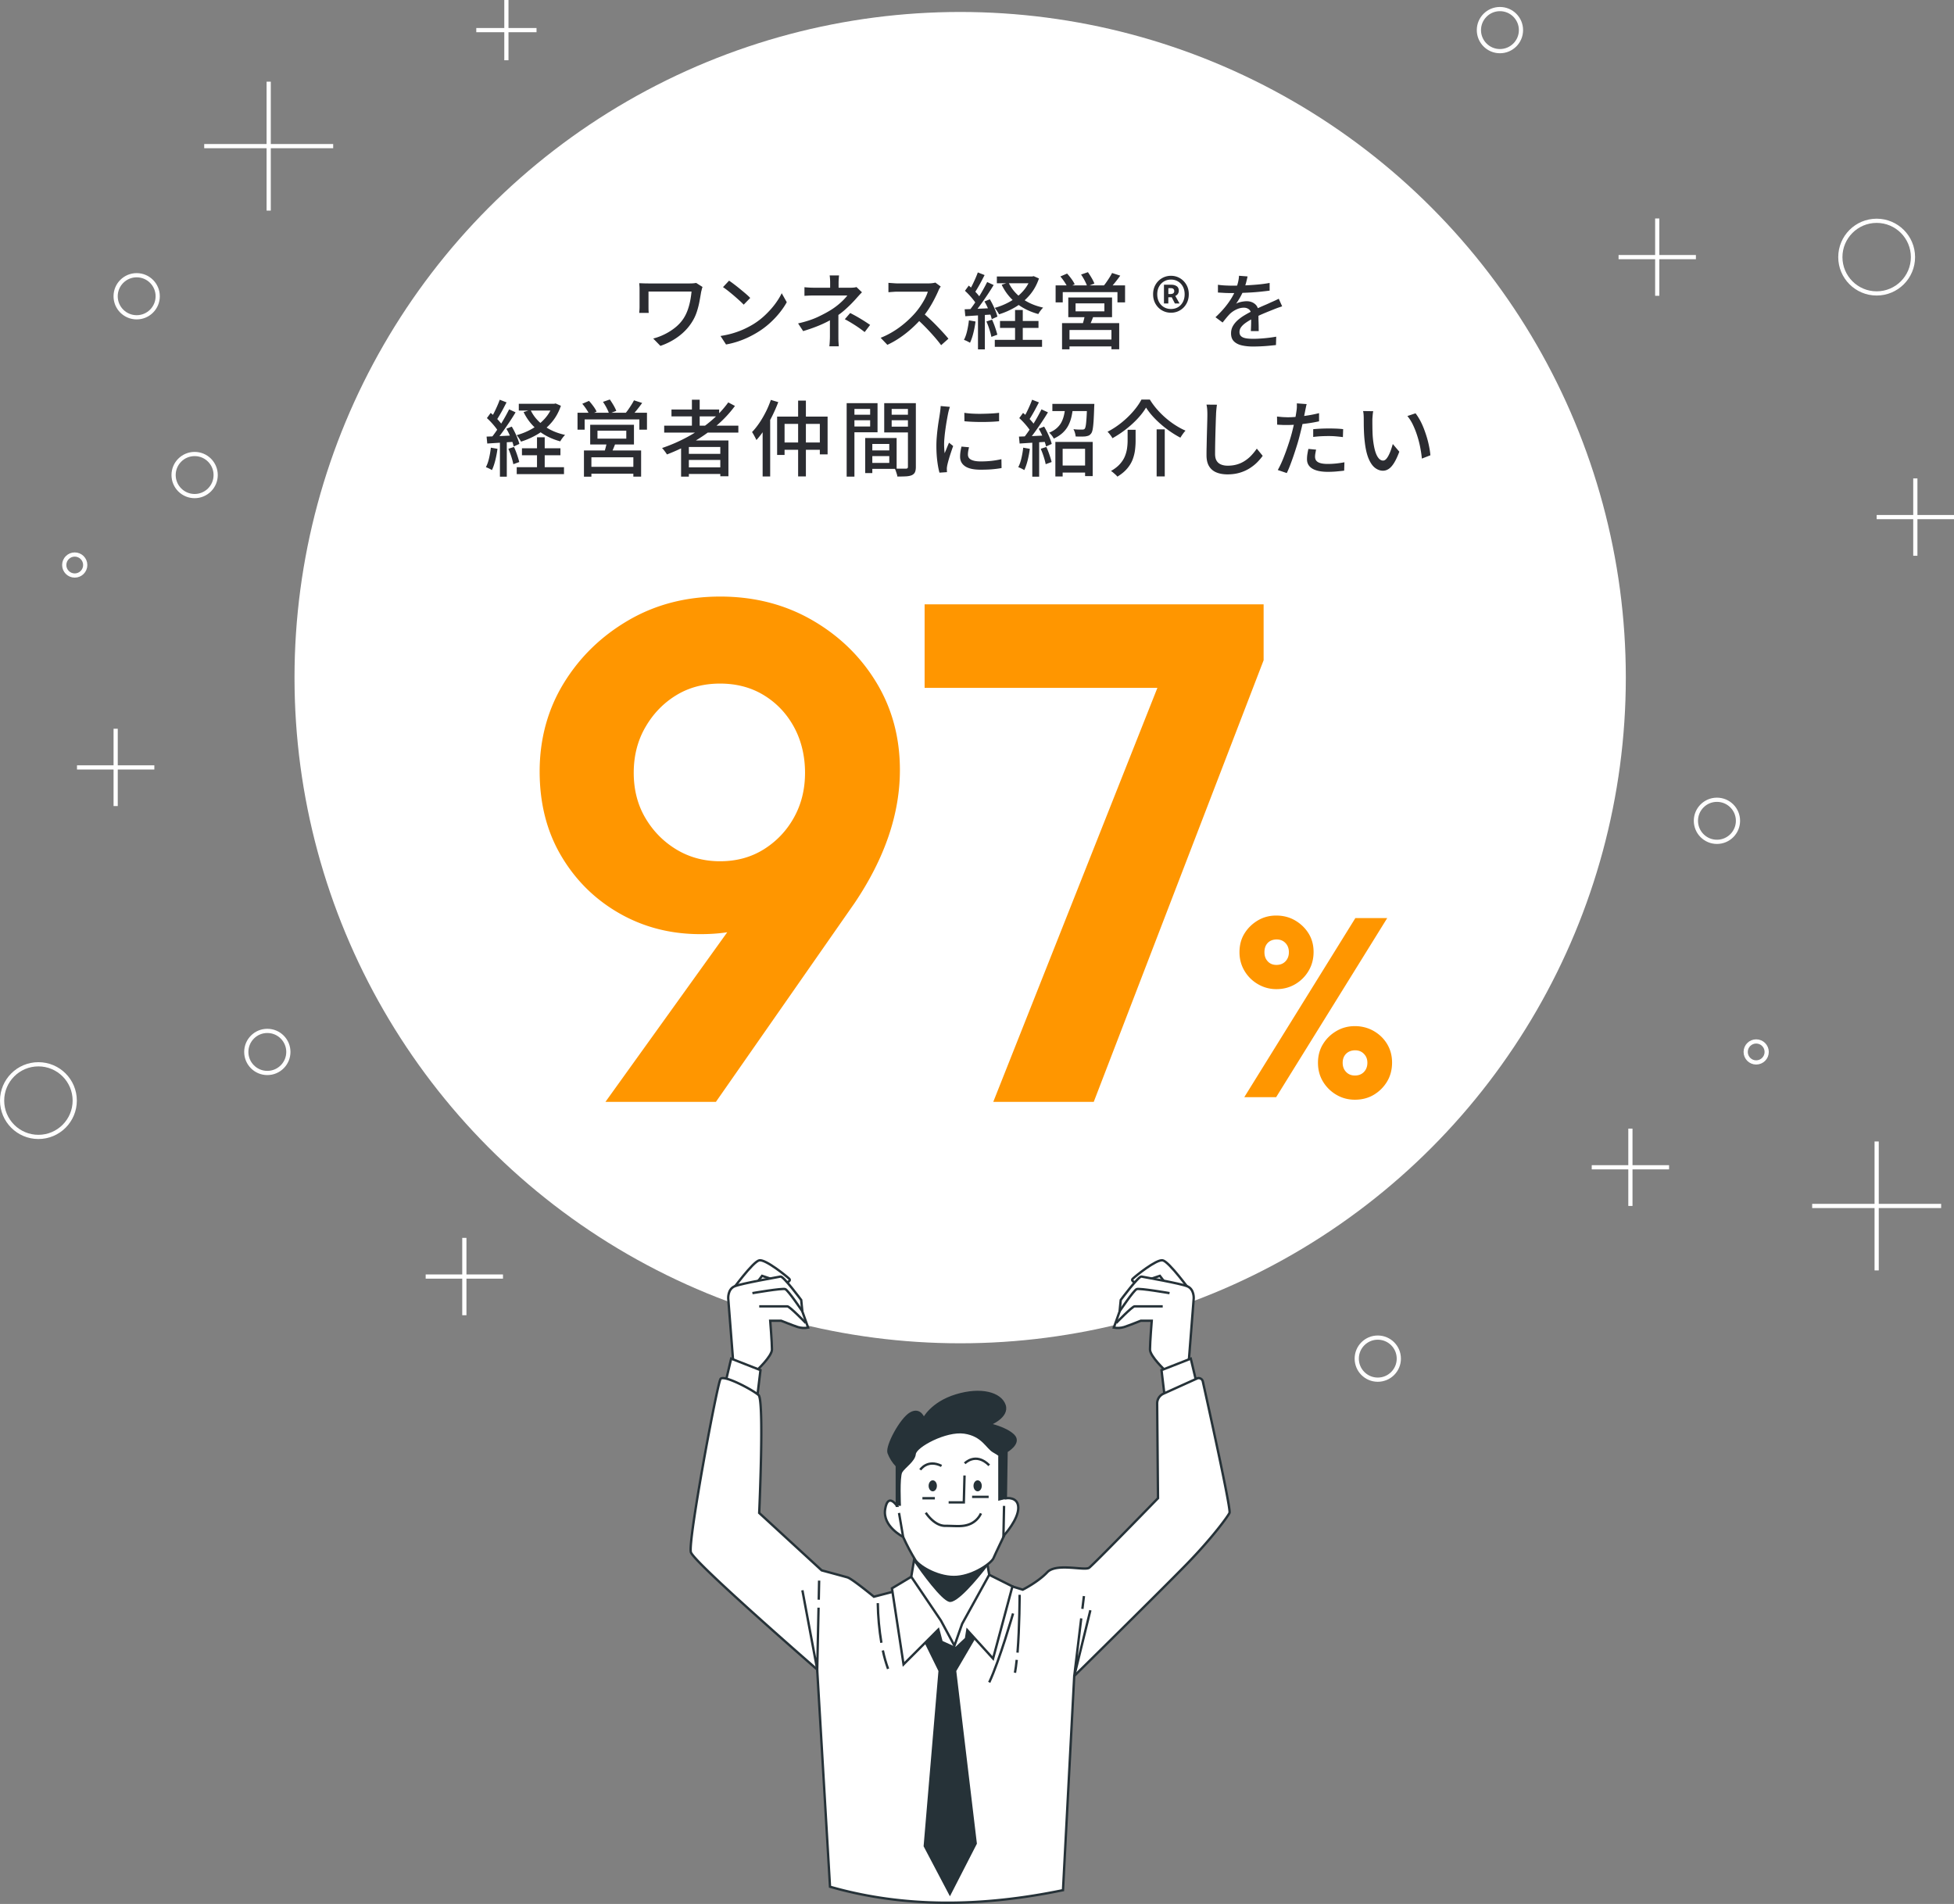 <svg id="_レイヤー_2" data-name="レイヤー 2" xmlns="http://www.w3.org/2000/svg" viewBox="0 0 613.92 598.18"><rect x="0" y="0" width="613.92" height="598.18" fill="#808080" stroke="none"/><defs><style>.cls-1,.cls-2{fill:#fff}.cls-3{fill:#ff9600}.cls-4{fill:#2b2c31}.cls-5,.cls-6{fill:#263238}.cls-7,.cls-8{fill:none}.cls-2,.cls-6,.cls-7,.cls-8{stroke-miterlimit:10}.cls-2,.cls-6,.cls-7{stroke:#263238;stroke-width:.74px}.cls-8{stroke:#fff;stroke-width:1.32px}</style></defs><g id="_デザイン" data-name="デザイン"><path class="cls-8" d="M159.1 0v18.93M168.57 9.46h-18.93"/><circle class="cls-8" cx="471.26" cy="9.46" r="6.61"/><g><circle class="cls-1" cx="301.67" cy="212.9" r="209.14"/><g id="freepik--Character--inject-498"><path class="cls-2" d="M229.9 405.55s6.68-9.21 8.67-9.58 8.66 5.06 9.38 5.78-.74 1.27-1.47 1.27-7.04-2.17-7.04-2.17l-2.34 3.07-7.19 1.64z"/><path class="cls-2" d="M230.43 428.7l-1.63-20.76s-.18-2.89 1.99-3.8c2.17-.91 13.54-2.88 14.44-3.07s6.5 7.37 6.5 7.37l.36 3.61 1.81 5.06c-1.08.2-2.2.14-3.25-.18-1.63-.54-5.23-1.98-5.23-1.98h-3.43s.55 6.86.55 9.03-4.88 6.68-4.88 6.68l-.36 2.34-7.37-2.7.52-1.59z"/><path class="cls-7" d="M238.54 410.43h8.84c.74 0 5.78 5.23 5.78 5.23"/><path class="cls-7" d="M236.4 406.28s9.39-1.62 10.32-1.26c.93.36 5.42 7.04 5.42 7.04"/><path class="cls-2" d="M228.09 433.72l1.63-6.86 9.21 3.61-1.09 9.02-9.75-5.77zM373.96 405.55s-6.68-9.21-8.67-9.58-8.67 5.06-9.39 5.78.74 1.27 1.47 1.27 7.05-2.17 7.05-2.17l2.34 3.07 7.19 1.64z"/><path class="cls-2" d="M373.42 428.7l1.63-20.76s.18-2.89-1.99-3.8c-2.17-.91-13.54-2.88-14.44-3.07s-6.5 7.37-6.5 7.37l-.36 3.61-1.81 5.06c1.08.2 2.2.14 3.25-.18 1.62-.54 5.23-1.98 5.23-1.98h3.43s-.55 6.86-.55 9.03 4.88 6.68 4.88 6.68l.36 2.34 7.37-2.7-.52-1.59z"/><path class="cls-7" d="M365.31 410.43h-8.84c-.74 0-5.78 5.23-5.78 5.23"/><path class="cls-7" d="M367.45 406.28s-9.39-1.62-10.32-1.26c-.93.36-5.42 7.04-5.42 7.04"/><path class="cls-2" d="M375.76 433.72l-1.63-6.86-9.2 3.61 1.08 9.02 9.75-5.77z"/><path class="cls-2" d="M376.05 433.12l-10.5 4.75c-1.22.55-2 1.77-1.99 3.11l.27 29.73s-20.24 20.85-21.65 21.86-10.32-1.61-13.16 1.42c-2.85 3.04-7.69 5.46-7.69 5.46l-3.24-1.01-30.57-1.2-5.26 2.42-7.69 2s-6.88-5.67-8.3-6.07c-1.42-.41-8.11-2.21-8.11-2.21l-19.63-18.04s1.62-35.42-.2-37.04c-1.82-1.62-10.93-6.48-11.95-5.06-1.02 1.42-10.32 51.21-9.31 54.45s39.68 36.85 39.68 36.85l4.03 68.24c23.17 6.63 47.55 6.38 73.2 1.08l3.53-67.3s27.12-26.72 35.22-35.02c8.09-8.3 12.96-14.98 13.57-16.22.53-1.07-6.69-33.66-8.4-41.33a1.34 1.34 0 0 0-1.86-.89z"/><path class="cls-7" d="M257.18 505.1l-.42 19.43-4.66-24.89M257.36 496.6l-.12 6M339.71 508.47l-2.19 18.09 5.06-20.65M340.56 501.46l-.49 4.02M277.38 518.54c.41 1.97.96 3.9 1.64 5.79M275.79 503.68c.06 4.17.44 8.33 1.13 12.45M319.44 521.5c-.15 1.47-.33 2.86-.55 4.05M320.35 501.05s0 10.01-.66 18.18M318.29 506.92s-4.25 14.78-7.49 21.66"/><path class="cls-6" d="M289.55 513.4l5.67 11.53-4.66 55.06 7.89 14.99 8.1-15.79-6.48-54.26 7.7-13.15-9.52-8.5-8.7 10.12z"/><path class="cls-2" d="M286.31 495.39l-6.07 3.64 3.64 23.88 10.93-10.93 1.01 3.85 4.46 2.02 3.23-3.04.41-2.63 8.09 8.91 6.08-22.67-7.29-3.65-24.49.62z"/><path class="cls-2" d="M287.93 485.67l-1.62 9.72 9.31 13.76 4.25 7.89 2.43-6.88 8.5-15.39-1.42-8.09-21.45-1.01z"/><path class="cls-5" d="M310.31 491.99l-.6-3.48-4.64-2.03-15.48-.74-1.78.52-.74 4.32c2.55 3.69 8.59 12.03 11.14 12.7 2.47.64 8.93-7.19 12.1-11.28z"/><path class="cls-2" d="M281.79 473.1s-2.82-4.33-3.69 1.08c-.87 5.42 5.64 8.67 5.64 8.67 1.14 2.54 2.45 5 3.9 7.37 1.52 2.17 7.58 5.64 13.01 5.2 5.42-.43 10.83-4.33 11.48-5.85.65-1.52 3.47-7.37 3.47-7.37s4.33-4.77 4.33-8.45-3.91-3.03-3.91-3.03l.22-14.74s4.55-2.6 2.17-4.98-7.58-3.47-7.58-3.47 6.07-2.38 4.77-6.07c-1.3-3.69-7.37-5.42-15.18-3.04s-10.19 7.37-10.19 7.37-1.08-3.46-4.12-1.73-7.58 10.19-6.93 12.35c.57 1.54 1.45 2.94 2.59 4.12v12.57z"/><path class="cls-7" d="M303.04 463.57l-.22 8.45h-4.77M290.87 475.27s2.6 4.12 6.07 4.12 5.63.43 8.02-.65a6.69 6.69 0 0 0 3.25-3.26M289.81 470.72h3.91M305.42 470.29h5.2"/><ellipse class="cls-5" cx="293.06" cy="466.82" rx="1.3" ry="1.73"/><ellipse class="cls-5" cx="307.16" cy="466.82" rx="1.3" ry="1.73"/><path class="cls-5" d="M316.04 470.71l.22-14.74s4.55-2.6 2.17-4.98-7.58-3.47-7.58-3.47 6.07-2.38 4.77-6.07-7.37-5.42-15.18-3.04-10.19 7.37-10.19 7.37-1.08-3.46-4.12-1.73-7.58 10.19-6.93 12.35c.57 1.54 1.45 2.94 2.59 4.12v12.57h1.28s-.41-9.1.41-10.51 4.05-3.44 4.25-5.67 9.52-7.29 15.18-6.48c5.67.81 6.88 4.66 9.1 5.9s1.62 1.22 1.62 1.22v13.97l3.24-.81c-.28-.02-.56-.02-.84 0z"/><path class="cls-7" d="M289.14 461.78s2.21-3.44 6.68-1.22M303.11 459.76s3.44-3.64 7.69.61M315.46 473.12l-.2 9.91M282.46 475.35l1.29 7.51"/></g><path class="cls-3" d="M190.22 346.19l47.58-66.26 10.9-3.34c-1.63 3.41-3.6 6.41-5.89 9.01-2.3 2.6-5.23 4.56-8.78 5.89-3.56 1.33-8.23 2-14.01 2-9.34 0-17.83-2.19-25.46-6.56-7.64-4.37-13.71-10.37-18.23-18.01-4.52-7.63-6.78-16.49-6.78-26.57s2.52-19.46 7.56-27.68c5.04-8.23 11.82-14.82 20.35-19.79 8.52-4.96 18.12-7.45 28.8-7.45s20.27 2.45 28.8 7.34c8.52 4.89 15.27 11.42 20.23 19.57 4.96 8.15 7.45 17.34 7.45 27.57 0 13.79-4.75 27.72-14.23 41.8l-43.58 62.48h-34.69zm36.02-75.6c5.19 0 9.78-1.26 13.79-3.78 4-2.52 7.15-5.85 9.45-10.01 2.3-4.15 3.45-8.82 3.45-14.01s-1.15-10.12-3.45-14.34c-2.3-4.23-5.45-7.56-9.45-10.01s-8.6-3.67-13.79-3.67-9.78 1.22-13.79 3.67c-4 2.45-7.23 5.78-9.67 10.01-2.45 4.22-3.67 9.01-3.67 14.34s1.22 10.08 3.67 14.23 5.71 7.45 9.78 9.9c4.08 2.45 8.63 3.67 13.68 3.67zM290.5 216.11v-26.24h106.51v17.57l-11.56 8.67H290.5zm21.57 130.08l54.92-138.53 30.02-.22-53.37 138.75h-31.58zM401.03 310.77c-2.08 0-4.02-.52-5.8-1.56-1.79-1.04-3.2-2.44-4.24-4.2s-1.56-3.71-1.56-5.84c0-2.24.52-4.2 1.56-5.88 1.04-1.68 2.43-3.04 4.16-4.08s3.67-1.56 5.8-1.56c2.24 0 4.24.52 6 1.56 1.76 1.04 3.16 2.4 4.2 4.08 1.04 1.68 1.56 3.62 1.56 5.8s-.52 4.16-1.56 5.92-2.44 3.16-4.2 4.2-3.74 1.56-5.92 1.56zm-10.09 33.94l34.9-56.27h10.01l-34.9 56.27h-10.01zm10.09-41.55c1.17 0 2.12-.37 2.84-1.12.72-.75 1.08-1.71 1.08-2.88s-.36-2.13-1.08-2.88c-.72-.75-1.64-1.12-2.76-1.12s-2.11.36-2.8 1.08c-.69.72-1.04 1.69-1.04 2.92s.35 2.14 1.04 2.88c.69.75 1.6 1.12 2.72 1.12zm24.66 42.35c-2.14 0-4.08-.52-5.84-1.56a11.871 11.871 0 0 1-4.2-4.16c-1.04-1.73-1.56-3.69-1.56-5.88s.52-4.14 1.56-5.84c1.04-1.71 2.44-3.08 4.2-4.12s3.71-1.56 5.84-1.56 4.17.52 5.96 1.56 3.19 2.42 4.2 4.12c1.01 1.71 1.52 3.63 1.52 5.76 0 2.24-.52 4.23-1.56 5.96a12.006 12.006 0 0 1-4.16 4.16c-1.73 1.04-3.72 1.56-5.96 1.56zm0-7.6c1.17 0 2.12-.37 2.84-1.12.72-.75 1.08-1.71 1.08-2.88s-.36-2.05-1.08-2.8c-.72-.75-1.64-1.12-2.76-1.12s-2.12.36-2.84 1.08c-.72.72-1.08 1.67-1.08 2.84s.36 2.13 1.08 2.88c.72.75 1.64 1.12 2.76 1.12z"/><path class="cls-4" d="M220.73 90.17c-.05.09-.1.23-.16.43-.05.2-.1.39-.14.57-.04.18-.08.33-.12.43-.16.97-.34 2.01-.55 3.13s-.5 2.24-.87 3.35a13.96 13.96 0 0 1-1.55 3.21c-1.07 1.68-2.47 3.16-4.17 4.42-1.71 1.27-3.6 2.25-5.68 2.96l-2.26-2.31c1.23-.31 2.45-.77 3.65-1.37 1.2-.6 2.33-1.32 3.37-2.17 1.04-.85 1.91-1.82 2.6-2.91.47-.75.87-1.57 1.2-2.48.33-.91.59-1.86.79-2.86.2-1 .34-1.99.43-2.98h-13.52v4.84c0 .17 0 .44.01.79 0 .36.03.71.06 1.08h-2.99c.03-.36.06-.7.08-1 .02-.3.03-.59.03-.87v-5.54c0-.31 0-.63-.03-.96-.02-.33-.04-.65-.08-.96.38.02.82.03 1.33.05.5.02 1.04.03 1.61.03h12.95c.36 0 .72-.01 1.07-.04.35-.03.66-.07.94-.12l2 1.27zM226.37 105.56c1.46-.23 2.8-.52 4.03-.9 1.23-.37 2.36-.8 3.39-1.27 1.03-.48 1.96-.97 2.79-1.47 1.39-.85 2.67-1.83 3.83-2.94 1.17-1.11 2.2-2.25 3.08-3.43.88-1.18 1.59-2.32 2.11-3.43l1.59 2.83c-.62 1.13-1.39 2.25-2.3 3.38-.91 1.13-1.94 2.21-3.08 3.24a25.438 25.438 0 0 1-3.74 2.79c-.87.54-1.82 1.06-2.85 1.56s-2.14.95-3.33 1.35c-1.19.4-2.45.72-3.78.96l-1.74-2.68zm2.68-17.39c.47.31 1 .7 1.61 1.16.61.46 1.23.95 1.86 1.47s1.24 1.02 1.81 1.51c.57.49 1.03.92 1.38 1.3l-2.05 2.11c-.33-.35-.76-.77-1.3-1.26s-1.11-1-1.73-1.53-1.23-1.03-1.83-1.51c-.61-.48-1.15-.88-1.64-1.21l1.9-2.03zM270.82 91.83c-.28.28-.57.58-.88.92s-.58.64-.81.9c-.47.54-1.02 1.13-1.65 1.77-.63.64-1.32 1.29-2.05 1.94s-1.51 1.25-2.33 1.81c-.94.66-1.97 1.28-3.09 1.86-1.13.58-2.33 1.12-3.6 1.61s-2.63.96-4.07 1.39l-1.59-2.42c2.5-.57 4.59-1.26 6.29-2.07 1.7-.81 3.13-1.58 4.29-2.33.73-.47 1.41-.97 2.04-1.49.63-.53 1.2-1.04 1.69-1.55.49-.5.88-.94 1.16-1.33h-10.19c-.29 0-.65 0-1.08.01-.42 0-.83.02-1.22.04s-.72.04-.98.05v-2.7a33.344 33.344 0 0 0 3.22.16h11.28c.35 0 .68-.02 1-.05s.6-.09.85-.16l1.72 1.64zm-7.41 5.88v8.03c0 .31 0 .65.01 1.03 0 .37.03.74.05 1.09.03.36.05.67.06.95h-2.96c.03-.26.06-.57.09-.92.03-.36.05-.72.06-1.1.02-.38.03-.73.03-1.04v-6.94l2.65-1.09zm.21-11.18c-.04.29-.07.66-.1 1.1-.04.44-.05.85-.05 1.24v2.7h-2.65v-2.7c0-.4-.01-.81-.04-1.25-.03-.43-.06-.8-.12-1.09h2.96zm8.06 17.81c-.75-.59-1.45-1.1-2.11-1.55s-1.32-.87-1.98-1.27c-.66-.41-1.38-.82-2.16-1.23l1.69-1.95c.81.42 1.54.81 2.17 1.17.63.36 1.27.75 1.91 1.14.64.4 1.37.88 2.18 1.43l-1.72 2.26zM295.56 90.04c-.1.12-.23.32-.39.6-.16.28-.28.53-.36.75-.36.83-.81 1.76-1.34 2.78-.53 1.02-1.13 2.04-1.79 3.06-.67 1.01-1.37 1.94-2.09 2.77-.95 1.09-2.01 2.16-3.16 3.2s-2.37 2-3.65 2.87c-1.28.88-2.61 1.63-3.98 2.27l-2.11-2.21c1.4-.55 2.76-1.24 4.07-2.05 1.31-.81 2.53-1.71 3.65-2.68 1.13-.97 2.11-1.93 2.96-2.89.59-.66 1.16-1.39 1.72-2.2.55-.81 1.05-1.62 1.48-2.43.43-.81.74-1.56.94-2.24h-9.54c-.33 0-.69.01-1.08.04-.39.03-.75.05-1.07.08s-.55.04-.69.04v-2.94c.17.02.43.04.78.06.35.03.71.05 1.09.08.38.03.7.04.96.04h9.65c.49 0 .93-.03 1.33-.08s.71-.11.94-.18l1.69 1.25zm-5.64 8.24c.69.57 1.42 1.21 2.18 1.92.76.71 1.51 1.44 2.24 2.2.73.75 1.41 1.48 2.04 2.17.63.69 1.17 1.31 1.6 1.85l-2.29 2.03c-.64-.87-1.38-1.78-2.21-2.73a76.27 76.27 0 0 0-2.65-2.87c-.94-.96-1.87-1.86-2.81-2.69l1.9-1.87zM304.42 100.65l2.08.36a31.99 31.99 0 0 1-.69 3.64c-.3 1.2-.65 2.21-1.05 3.04-.14-.09-.32-.19-.55-.31-.23-.12-.46-.24-.71-.35a7.4 7.4 0 0 0-.64-.25c.42-.8.75-1.74 1-2.83s.44-2.19.56-3.3zm-1.33-3.48c1.16-.03 2.54-.09 4.15-.16 1.6-.07 3.24-.15 4.9-.23l-.03 2c-1.58.1-3.13.2-4.67.3l-4.15.27-.21-2.18zm.08-5.8l1.2-1.64c.48.4.97.84 1.46 1.31.49.48.93.95 1.34 1.43.41.48.72.91.95 1.31l-1.3 1.87c-.23-.4-.54-.85-.94-1.36-.4-.51-.83-1.02-1.3-1.53-.47-.51-.94-.98-1.4-1.39zm6.99-2.76l2.03.94c-.59.99-1.25 2.03-1.98 3.12-.73 1.09-1.46 2.15-2.2 3.16a41.56 41.56 0 0 1-2.09 2.66l-1.48-.81c.49-.59.99-1.26 1.52-2.02s1.05-1.54 1.56-2.35.99-1.63 1.44-2.44c.45-.81.85-1.57 1.2-2.26zm-2.94-3.02l2.13.83c-.33.64-.68 1.31-1.05 2.02-.37.7-.75 1.37-1.12 2-.37.63-.72 1.19-1.05 1.68l-1.66-.73c.33-.52.66-1.12 1-1.79.34-.68.66-1.37.97-2.07.31-.7.57-1.35.78-1.94zm.05 12.58h2.16v11.6h-2.16v-11.6zm2.03-3.46l1.69-.68c.35.57.68 1.19 1 1.85.32.66.6 1.3.84 1.91.24.62.42 1.17.55 1.68l-1.79.81c-.1-.5-.27-1.07-.51-1.72-.23-.64-.5-1.3-.81-1.98-.3-.68-.63-1.3-.98-1.87zm.62 6.29l1.77-.57c.35.75.67 1.56.97 2.44.3.88.53 1.65.69 2.29l-1.87.68c-.12-.66-.33-1.44-.62-2.35-.29-.91-.61-1.74-.94-2.48zm13.94-14.14h.47l.44-.1 1.66.73c-.69 2.01-1.66 3.75-2.91 5.21s-2.69 2.69-4.33 3.68c-1.64.99-3.4 1.78-5.29 2.37-.16-.29-.37-.65-.64-1.05-.27-.41-.52-.73-.74-.97 1.72-.47 3.33-1.14 4.85-2 1.52-.87 2.84-1.92 3.97-3.17 1.13-1.25 1.97-2.67 2.52-4.26v-.42zm-11.31 19.92h14.85v2.18h-14.85v-2.18zm.65-19.92h11.36v2.13H313.2v-2.13zm.99 13.99h12.09v2.18h-12.09v-2.18zm2.68-12.09c.92 1.96 2.32 3.62 4.2 4.99 1.88 1.37 4.1 2.33 6.67 2.89-.24.24-.52.56-.82.96-.3.4-.53.75-.69 1.07-2.67-.73-4.98-1.87-6.93-3.42-1.95-1.55-3.48-3.48-4.59-5.79l2.16-.7zm2.05 8.63h2.42v10.79h-2.42V97.39zM331.67 89.67h21.81V95h-2.39v-3.22H333.9V95h-2.24v-5.33zm1.48-2.81l2.11-.91c.47.5.93 1.07 1.39 1.7.46.63.79 1.19 1 1.68l-2.21.99c-.21-.47-.53-1.03-.96-1.69-.43-.66-.88-1.25-1.33-1.77zm.52 14.66h17.97v8.22h-2.44v-6.06h-13.18v6.08h-2.34v-8.24zm1.27 5.15h15.29v2.16h-15.29v-2.16zm.7-13.21h13.75v6.19h-13.75v-6.19zm2.29 1.85v2.5h9.05v-2.5h-9.05zm1.72-9.05l2.16-.75c.38.54.77 1.15 1.17 1.83s.68 1.27.86 1.75l-2.26.86c-.16-.5-.42-1.1-.78-1.79-.36-.69-.75-1.33-1.14-1.9zm1.25 12.56l2.76.21c-.24.68-.5 1.33-.77 1.98-.27.64-.52 1.19-.77 1.64l-2.13-.31c.17-.52.35-1.11.52-1.77.17-.66.3-1.24.39-1.74zm8.5-13.05l2.57.83c-.52.73-1.07 1.45-1.65 2.17-.58.72-1.11 1.33-1.6 1.83l-2-.78c.31-.36.63-.78.96-1.26.33-.48.65-.96.95-1.44.3-.48.56-.94.77-1.35zM367.91 98.25c-1.02 0-1.96-.24-2.81-.73-.85-.48-1.53-1.17-2.04-2.04-.51-.88-.77-1.88-.77-3.03s.26-2.15.77-3.02a5.545 5.545 0 0 1 4.85-2.78c1.02 0 1.95.25 2.79.74.84.49 1.52 1.17 2.03 2.04.51.87.77 1.87.77 3.02s-.26 2.15-.77 3.03c-.51.88-1.19 1.56-2.03 2.04-.84.49-1.77.73-2.79.73zm0-1.17c.81 0 1.55-.19 2.2-.57s1.16-.92 1.53-1.62c.37-.7.56-1.51.56-2.43s-.19-1.72-.56-2.42c-.37-.69-.88-1.23-1.53-1.62s-1.38-.58-2.2-.58-1.55.19-2.2.58c-.65.39-1.17.93-1.55 1.62-.38.69-.57 1.5-.57 2.42s.19 1.73.57 2.43c.38.7.9 1.24 1.55 1.62.65.38 1.38.57 2.2.57zm-2.21-1.74v-5.88h2.37c.62 0 1.16.15 1.61.44.45.29.68.78.68 1.46a1.72 1.72 0 0 1-1.1 1.61l1.33 2.37h-1.46l-.99-1.95h-1.07v1.95h-1.38zm1.38-2.96h.68c.36 0 .65-.08.86-.23.21-.16.31-.38.31-.68 0-.28-.08-.5-.25-.68-.17-.17-.46-.26-.87-.26h-.73v1.85zM391.97 86.84c-.1.5-.25 1.11-.43 1.83s-.45 1.53-.79 2.43c-.29.73-.65 1.47-1.08 2.24-.43.76-.86 1.46-1.31 2.08.29-.17.64-.32 1.03-.43s.79-.2 1.2-.26c.41-.06.78-.09 1.1-.09 1.04 0 1.92.3 2.63.9s1.07 1.46 1.07 2.59v1.27c0 .5 0 1.03.03 1.59.02.56.03 1.1.04 1.64 0 .54.01 1.01.01 1.4H393c.02-.33.03-.71.05-1.16.02-.44.03-.91.04-1.39 0-.48.01-.95.01-1.4v-1.2c-.02-.78-.25-1.34-.7-1.69-.45-.35-.98-.52-1.59-.52-.78 0-1.56.18-2.33.55-.77.36-1.43.81-1.99 1.33-.36.36-.74.78-1.13 1.25-.39.47-.8.98-1.23 1.53l-2.24-1.66c1.2-1.13 2.21-2.2 3.04-3.22.83-1.02 1.52-2 2.07-2.93.55-.93.98-1.81 1.29-2.64.28-.71.5-1.43.68-2.17s.28-1.43.31-2.07l2.7.21zm-9.31 2.63c.69.1 1.46.18 2.29.22.83.04 1.56.06 2.18.06 1.16 0 2.42-.03 3.77-.08s2.72-.14 4.09-.26c1.38-.12 2.68-.29 3.91-.52v2.42c-.92.12-1.9.23-2.94.34s-2.1.19-3.17.25c-1.07.06-2.11.1-3.09.13-.99.03-1.89.04-2.7.04-.36 0-.79 0-1.29-.01s-1.01-.03-1.53-.07c-.53-.03-1.04-.06-1.52-.08v-2.44zm20.2 6.76c-.24.09-.52.18-.85.29s-.64.22-.95.34c-.31.12-.6.23-.86.34-.88.35-1.91.76-3.08 1.25a47.8 47.8 0 0 0-3.6 1.69c-.83.43-1.55.87-2.16 1.3-.61.43-1.08.88-1.42 1.35-.34.47-.51.98-.51 1.53 0 .45.1.81.31 1.09s.5.49.87.64c.37.15.82.25 1.35.31.53.06 1.12.09 1.78.09 1.04 0 2.22-.06 3.54-.18 1.32-.12 2.55-.29 3.69-.49l-.08 2.63c-.62.07-1.35.14-2.18.22a54.557 54.557 0 0 1-5.04.24c-1.3 0-2.47-.12-3.51-.36-1.04-.24-1.86-.66-2.47-1.26-.61-.6-.91-1.43-.91-2.51 0-.85.19-1.62.58-2.3s.9-1.3 1.53-1.86c.63-.55 1.34-1.07 2.12-1.53.78-.47 1.55-.89 2.31-1.27.81-.43 1.57-.81 2.27-1.13.7-.32 1.36-.61 1.98-.87.62-.26 1.19-.52 1.73-.78.45-.19.88-.38 1.27-.56s.8-.38 1.2-.58l1.07 2.39zM154.22 140.65l2.08.36a31.99 31.99 0 0 1-.69 3.64c-.3 1.2-.65 2.21-1.05 3.04-.14-.09-.32-.19-.55-.31-.23-.12-.46-.24-.71-.35-.25-.11-.46-.2-.64-.25.42-.8.75-1.74 1-2.83s.44-2.19.56-3.3zm-1.33-3.48c1.16-.03 2.54-.09 4.15-.16 1.6-.07 3.24-.15 4.9-.23l-.03 2c-1.58.1-3.13.2-4.67.3l-4.15.27-.21-2.18zm.08-5.8l1.2-1.64c.48.4.97.84 1.46 1.31.49.48.93.95 1.34 1.43.41.48.72.91.95 1.31l-1.3 1.87c-.23-.4-.54-.85-.94-1.37-.4-.51-.83-1.02-1.3-1.53-.47-.51-.94-.98-1.4-1.39zm6.99-2.76l2.03.94c-.59.99-1.25 2.03-1.98 3.12-.73 1.09-1.46 2.15-2.2 3.16a45.01 45.01 0 0 1-2.09 2.67l-1.48-.81c.49-.59.99-1.26 1.52-2.02s1.05-1.54 1.56-2.35.99-1.63 1.44-2.44c.45-.81.85-1.57 1.2-2.26zm-2.94-3.02l2.13.83c-.33.64-.68 1.31-1.05 2.01-.37.7-.75 1.37-1.12 2-.37.63-.72 1.19-1.05 1.68l-1.66-.73c.33-.52.66-1.12 1-1.79.34-.68.66-1.37.97-2.07.31-.7.57-1.35.78-1.94zm.05 12.58h2.16v11.6h-2.16v-11.6zm2.03-3.46l1.69-.68c.35.57.68 1.19 1 1.85.32.66.6 1.3.84 1.91s.42 1.17.55 1.68l-1.79.81c-.1-.5-.27-1.07-.51-1.72-.23-.64-.5-1.3-.81-1.98-.3-.68-.63-1.3-.98-1.87zm.62 6.29l1.77-.57c.35.75.67 1.56.97 2.44.3.88.53 1.65.69 2.29l-1.87.68c-.12-.66-.33-1.44-.62-2.35-.29-.91-.61-1.74-.94-2.48zm13.94-14.14h.47l.44-.1 1.66.73c-.69 2.01-1.66 3.75-2.91 5.21a17.74 17.74 0 0 1-4.33 3.68c-1.64.99-3.4 1.78-5.29 2.37-.16-.29-.37-.65-.64-1.05-.27-.41-.52-.73-.74-.98 1.72-.47 3.33-1.14 4.85-2s2.84-1.92 3.97-3.17c1.13-1.25 1.97-2.67 2.52-4.26v-.42zm-11.31 19.92h14.85v2.18h-14.85v-2.18zm.65-19.92h11.36v2.13H163v-2.13zm.99 13.99h12.09v2.18h-12.09v-2.18zm2.68-12.09c.92 1.96 2.32 3.62 4.2 4.99s4.1 2.33 6.67 2.89c-.24.24-.52.56-.82.96-.3.4-.53.75-.69 1.07-2.67-.73-4.98-1.87-6.93-3.42-1.95-1.55-3.48-3.48-4.59-5.78l2.16-.7zm2.05 8.63h2.42v10.79h-2.42v-10.79zM181.46 129.67h21.81V135h-2.39v-3.22h-17.19V135h-2.24v-5.33zm1.48-2.81l2.11-.91c.47.5.93 1.07 1.39 1.7.46.63.79 1.19 1 1.68l-2.21.99c-.21-.47-.53-1.03-.96-1.69s-.88-1.25-1.33-1.77zm.52 14.66h17.97v8.22h-2.44v-6.06h-13.18v6.08h-2.34v-8.24zm1.27 5.15h15.29v2.16h-15.29v-2.16zm.7-13.21h13.75v6.19h-13.75v-6.19zm2.29 1.85v2.5h9.05v-2.5h-9.05zm1.72-9.05l2.16-.75c.38.54.77 1.15 1.17 1.83.4.69.68 1.27.86 1.75l-2.26.86c-.16-.5-.42-1.1-.78-1.79-.36-.69-.75-1.33-1.14-1.9zm1.25 12.56l2.76.21c-.24.68-.5 1.33-.77 1.98-.27.64-.52 1.19-.77 1.64l-2.13-.31c.17-.52.35-1.11.52-1.77.17-.66.3-1.24.39-1.74zm8.5-13.05l2.57.83c-.52.73-1.07 1.45-1.65 2.17-.58.72-1.11 1.33-1.6 1.83l-2-.78c.31-.36.63-.78.96-1.26s.65-.96.95-1.44c.3-.48.56-.94.77-1.35zM228.8 126.42l2.11 1.12c-1.7 2.31-3.68 4.42-5.95 6.33-2.27 1.92-4.71 3.61-7.33 5.1s-5.31 2.75-8.09 3.81c-.1-.19-.25-.41-.43-.66-.18-.25-.37-.5-.57-.75s-.38-.46-.53-.61c2.81-.95 5.5-2.13 8.09-3.54a42.45 42.45 0 0 0 7.12-4.84c2.17-1.82 4.03-3.8 5.59-5.95zm-20.12 7.31h23.3v2.18h-23.3v-2.18zm2.29-5.07h14.98v2.16h-14.98v-2.16zm3.02 9.72h14.87v11.26h-2.55v-9.2h-9.88v9.31h-2.44v-11.36zm1.35 4.21h11.96v1.92h-11.96v-1.92zm0 4.24h11.96v2.08h-11.96v-2.08zm2.05-21.24h2.44v9.33h-2.44v-9.33zM242.18 125.64l2.34.7c-.55 1.47-1.19 2.93-1.91 4.38-.72 1.45-1.5 2.82-2.34 4.11-.84 1.29-1.71 2.43-2.61 3.42-.09-.19-.21-.45-.38-.77s-.34-.64-.52-.96c-.18-.32-.34-.58-.48-.77.8-.83 1.56-1.79 2.29-2.86.73-1.07 1.4-2.23 2.03-3.47s1.15-2.5 1.59-3.78zm-2.57 6.97l2.34-2.31.03.03v19.37h-2.37v-17.08zm4.55-1.72h15.86v11.86h-2.44v-9.57H246.5v9.75h-2.34v-12.04zm1.35 8.14h13.36v2.29h-13.36v-2.29zm5.25-13.16h2.44v23.82h-2.44v-23.82zM266.01 126.66h2.44v23.09h-2.44v-23.09zm1.22 3.64h6.92v1.74h-6.92v-1.74zm.21-3.64h8.27v9.15h-8.27v-1.82h5.95v-5.51h-5.95v-1.82zm4.39 10.95h2.24v11.02h-2.24v-11.02zm1.04 0h8.84v9.7h-8.84v-1.87h6.53v-5.95h-6.53v-1.87zm.13 3.9h7.54v1.79H273v-1.79zm13.52-14.85v1.82h-6.37v5.56h6.37v1.82h-8.71v-9.2h8.71zm-7.25 3.64h6.99v1.74h-6.99v-1.74zm5.98-3.64h2.5v19.99c0 .71-.09 1.27-.27 1.68-.18.41-.51.72-.97.95-.47.21-1.07.33-1.81.38-.74.04-1.66.06-2.77.06a3.53 3.53 0 0 0-.17-.82c-.1-.3-.2-.61-.3-.91-.1-.3-.22-.57-.34-.79.49.03.97.05 1.46.05h2.08c.23-.02.38-.07.47-.16.09-.09.13-.24.13-.47v-19.97zM298.44 127.83c-.05.16-.12.36-.19.61-.08.25-.15.5-.21.75s-.11.45-.14.61c-.09.43-.19.96-.3 1.57-.11.62-.23 1.28-.34 2-.11.72-.22 1.45-.31 2.18-.1.74-.17 1.45-.23 2.15a21.091 21.091 0 0 0-.05 3.27c.03.46.07.93.12 1.42.16-.35.31-.71.47-1.1.16-.39.31-.78.47-1.16.16-.38.3-.73.44-1.04l1.3 1.04c-.23.64-.47 1.35-.73 2.13-.26.78-.49 1.52-.69 2.22-.2.7-.34 1.27-.43 1.7-.04.17-.07.38-.1.61-.04.23-.04.43-.03.59 0 .12 0 .27.01.45 0 .18.02.35.04.51l-2.37.16c-.26-.9-.49-2.09-.68-3.56-.19-1.47-.29-3.08-.29-4.84 0-.97.04-1.95.13-2.95a67.437 67.437 0 0 1 .69-5.47c.13-.78.23-1.43.3-1.95a21.898 21.898 0 0 0 .23-2.16l2.89.26zm6.01 12.69c-.1.45-.19.86-.25 1.22s-.09.73-.09 1.09c0 .29.06.57.19.83s.35.49.65.68c.3.19.72.34 1.25.46.53.11 1.18.17 1.96.17 1.18 0 2.28-.06 3.31-.17 1.03-.11 2.08-.29 3.16-.53l.05 2.78c-.81.16-1.76.28-2.85.38-1.08.1-2.33.14-3.73.14-2.2 0-3.83-.36-4.88-1.08-1.05-.72-1.57-1.71-1.57-2.98 0-.47.03-.96.1-1.47s.18-1.09.34-1.73l2.34.21zm-1.48-10.82c.76.12 1.62.21 2.59.26.96.05 1.95.07 2.98.05 1.02-.02 2-.05 2.94-.1s1.74-.12 2.42-.21v2.65c-.75.07-1.59.13-2.52.17a69.315 69.315 0 0 1-5.82 0c-.95-.04-1.8-.1-2.55-.17l-.03-2.65zM321.48 140.65l2.08.36a31.99 31.99 0 0 1-.69 3.64c-.3 1.2-.65 2.21-1.05 3.04-.14-.09-.32-.19-.55-.31-.23-.12-.46-.24-.71-.35-.25-.11-.46-.2-.64-.25.42-.8.75-1.74 1-2.83s.44-2.19.56-3.3zm-1.33-3.48c1.16-.03 2.54-.09 4.15-.16 1.6-.07 3.24-.15 4.9-.23l-.03 2c-1.58.1-3.13.2-4.67.3l-4.15.27-.21-2.18zm.08-5.8l1.2-1.64c.48.4.97.84 1.46 1.31.49.48.93.95 1.34 1.43.41.48.72.91.95 1.31l-1.3 1.87c-.23-.4-.54-.85-.94-1.37-.4-.51-.83-1.02-1.3-1.53-.47-.51-.94-.98-1.4-1.39zm6.99-2.76l2.03.94c-.59.99-1.25 2.03-1.98 3.12-.73 1.09-1.46 2.15-2.2 3.16a45.01 45.01 0 0 1-2.09 2.67l-1.48-.81c.49-.59.99-1.26 1.52-2.02s1.05-1.54 1.56-2.35.99-1.63 1.44-2.44c.45-.81.85-1.57 1.2-2.26zm-2.94-3.02l2.13.83c-.33.64-.68 1.31-1.05 2.01-.37.7-.75 1.37-1.12 2-.37.63-.72 1.19-1.05 1.68l-1.66-.73c.33-.52.66-1.12 1-1.79.34-.68.66-1.37.97-2.07.31-.7.57-1.35.78-1.94zm.05 12.58h2.16v11.6h-2.16v-11.6zm2.03-3.46l1.69-.68c.35.57.68 1.19 1 1.85.32.66.6 1.3.84 1.91s.42 1.17.55 1.68l-1.79.81c-.1-.5-.27-1.07-.51-1.72-.23-.64-.5-1.3-.81-1.98-.3-.68-.63-1.3-.98-1.87zm.62 6.29l1.77-.57c.35.75.67 1.56.97 2.44.3.88.53 1.65.69 2.29l-1.87.68c-.12-.66-.33-1.44-.62-2.35-.29-.91-.61-1.74-.94-2.48zm7.72-13.23h2.44c-.1 1.09-.27 2.14-.49 3.13-.23 1-.56 1.92-1 2.77-.44.85-1.03 1.62-1.77 2.31s-1.67 1.3-2.79 1.82c-.14-.29-.35-.62-.64-.99-.29-.36-.56-.65-.82-.86.99-.42 1.8-.91 2.43-1.48.63-.57 1.12-1.2 1.47-1.9.35-.69.61-1.45.79-2.26.18-.81.31-1.66.38-2.55zm-4.06-.88h11.99v2.26h-11.99v-2.26zm.94 11.96h11.73v10.74h-2.39v-8.58h-7.05v8.68h-2.29v-10.84zm1.17 7.41h9.33v2.21h-9.33v-2.21zm8.79-19.37h2.29c-.02.47-.03.78-.05.94-.05 1.82-.12 3.31-.19 4.46-.08 1.15-.18 2.04-.3 2.65-.12.62-.29 1.05-.52 1.31-.23.29-.48.5-.75.61-.28.11-.62.19-1.01.25-.31.03-.74.05-1.29.05s-1.13 0-1.76-.03a6.4 6.4 0 0 0-.23-1.16c-.12-.42-.28-.8-.47-1.13.57.07 1.1.11 1.6.12.49 0 .85.01 1.08.01.21 0 .38-.02.51-.05.13-.03.25-.1.35-.21.14-.17.25-.52.34-1.04.09-.52.16-1.3.23-2.34.07-1.04.13-2.4.18-4.08v-.36zM360.07 128.06c-.68 1.14-1.56 2.3-2.65 3.47a31.238 31.238 0 0 1-3.67 3.34 32.43 32.43 0 0 1-4.24 2.81c-.1-.21-.24-.44-.42-.69-.17-.25-.36-.49-.55-.73a5.67 5.67 0 0 0-.57-.61c1.52-.78 2.98-1.73 4.37-2.85s2.63-2.31 3.72-3.58c1.09-1.26 1.95-2.5 2.57-3.69h2.63c.66 1.08 1.42 2.11 2.28 3.09.86.99 1.78 1.9 2.76 2.74.98.84 1.99 1.6 3.04 2.26 1.05.67 2.09 1.23 3.13 1.68-.29.31-.58.67-.86 1.07s-.53.78-.75 1.14c-1.39-.73-2.77-1.6-4.13-2.61s-2.63-2.11-3.8-3.3-2.11-2.37-2.86-3.55zm-5.8 6.97h2.52v3.46c0 .92-.06 1.88-.18 2.87-.12 1-.37 1.99-.74 2.98s-.94 1.94-1.72 2.86c-.77.92-1.8 1.77-3.08 2.55a4.4 4.4 0 0 0-.57-.61c-.24-.22-.49-.43-.74-.65a3.99 3.99 0 0 0-.71-.51c1.18-.68 2.12-1.41 2.82-2.2.7-.79 1.22-1.6 1.56-2.44.34-.84.56-1.67.68-2.5.11-.82.17-1.62.17-2.41v-3.41zm9.13-.13h2.55v14.79h-2.55V134.9zM382.35 127.13c-.07.47-.13.97-.18 1.5-.05.53-.09 1.03-.1 1.5-.03.71-.07 1.59-.1 2.64s-.07 2.16-.1 3.33-.06 2.32-.08 3.46c-.02 1.14-.03 2.15-.03 3.06s.17 1.65.51 2.18c.34.54.81.92 1.42 1.16s1.28.35 2.03.35c1.14 0 2.17-.15 3.09-.44a9.06 9.06 0 0 0 2.48-1.2c.74-.5 1.4-1.07 1.99-1.72.59-.64 1.12-1.31 1.59-2l1.85 2.26c-.43.62-.98 1.27-1.64 1.95-.66.68-1.44 1.31-2.35 1.9-.91.59-1.95 1.07-3.12 1.43-1.17.36-2.48.55-3.94.55-1.32 0-2.47-.2-3.46-.6-.99-.4-1.76-1.04-2.31-1.92-.55-.88-.83-2.04-.83-3.48 0-.75 0-1.59.03-2.52l.06-2.9c.03-1 .05-1.97.08-2.93.03-.95.05-1.83.07-2.63.02-.8.03-1.44.03-1.92 0-.55-.02-1.09-.06-1.6-.04-.51-.12-.98-.22-1.42l3.33.03zM404.4 131.1c1 0 2.07-.05 3.2-.16 1.13-.1 2.27-.25 3.44-.44a38.3 38.3 0 0 0 3.39-.7v2.57c-1.07.24-2.21.45-3.41.62-1.2.17-2.37.31-3.51.4s-2.19.14-3.15.14c-.59 0-1.13 0-1.62-.03-.49-.02-.98-.04-1.47-.08l-.05-2.55c.64.07 1.21.12 1.7.16s.98.05 1.47.05zm6.14-4.16c-.09.31-.18.7-.27 1.16-.1.46-.17.82-.22 1.08-.12.61-.26 1.33-.43 2.17-.17.84-.36 1.72-.57 2.64-.22.92-.44 1.81-.66 2.68-.23.92-.5 1.92-.83 2.99a135.4 135.4 0 0 1-1.05 3.26c-.37 1.1-.75 2.14-1.12 3.12-.37.98-.74 1.84-1.1 2.59l-2.83-.96c.38-.66.78-1.46 1.2-2.4s.82-1.96 1.22-3.04.77-2.16 1.12-3.24c.35-1.07.64-2.06.88-2.96.16-.61.31-1.24.47-1.91.16-.67.3-1.31.44-1.94s.25-1.21.34-1.75.16-1 .21-1.36c.07-.42.11-.84.12-1.27 0-.43 0-.79-.01-1.07l3.12.23zm2.96 14.33c-.09.4-.16.79-.23 1.18s-.1.75-.1 1.08c0 .29.06.58.17.84.11.27.31.51.6.72s.69.37 1.22.49 1.21.18 2.04.18 1.72-.05 2.6-.14c.88-.09 1.75-.22 2.6-.38l-.08 2.63c-.73.09-1.52.17-2.38.25s-1.78.12-2.77.12c-2.11 0-3.73-.34-4.85-1.01-1.12-.68-1.68-1.66-1.68-2.94 0-.55.04-1.1.13-1.65s.19-1.08.31-1.6l2.42.23zm-.91-6.42c.71-.07 1.49-.13 2.34-.17a59.152 59.152 0 0 1 4.82-.02c.77.03 1.52.08 2.25.17l-.08 2.5c-.66-.09-1.37-.16-2.12-.23s-1.52-.1-2.3-.1c-.85 0-1.68.02-2.48.06-.81.04-1.62.12-2.43.22v-2.42zM431.44 129.21c-.05.24-.1.54-.13.88-.04.35-.06.69-.09 1.04-.03.35-.04.64-.04.88 0 .54 0 1.14.01 1.79 0 .66.02 1.33.04 2.02s.06 1.36.13 2.04c.14 1.37.35 2.57.62 3.59.28 1.02.63 1.82 1.07 2.39.43.57.94.86 1.51.86.33 0 .64-.16.94-.47.29-.31.57-.73.83-1.25s.5-1.09.71-1.7.4-1.21.56-1.78l2.05 2.42c-.56 1.47-1.1 2.65-1.65 3.52-.55.88-1.1 1.5-1.68 1.88-.57.38-1.18.57-1.82.57-.87 0-1.69-.3-2.48-.9-.79-.6-1.47-1.58-2.04-2.95-.57-1.37-.98-3.2-1.22-5.49-.09-.76-.15-1.59-.2-2.47-.04-.88-.07-1.72-.08-2.52 0-.8-.01-1.46-.01-1.98 0-.33-.01-.73-.04-1.21s-.08-.89-.17-1.23l3.17.05zm13.31.65c.47.61.92 1.31 1.37 2.12s.84 1.68 1.21 2.61c.36.94.69 1.89.98 2.86.29.97.52 1.93.71 2.89.19.95.32 1.85.39 2.7l-2.68 1.04c-.1-1.13-.28-2.31-.52-3.54a31.03 31.03 0 0 0-.94-3.65c-.38-1.2-.83-2.34-1.34-3.41-.51-1.07-1.1-1.99-1.75-2.77l2.57-.86z"/><g><path class="cls-8" d="M36.34 228.96v24.29M48.49 241.11h-24.3"/></g><g><path class="cls-8" d="M84.42 25.66v40.51M104.68 45.91H64.16"/></g><g><path class="cls-8" d="M589.62 358.63v40.51M609.88 378.89h-40.52"/></g><g><path class="cls-8" d="M512.25 354.59v24.3M524.4 366.74h-24.3"/></g><g><path class="cls-8" d="M145.89 388.92v24.3M158.03 401.07h-24.29"/></g><g><path class="cls-8" d="M601.77 150.31v24.3M613.92 162.46h-24.3"/></g><g><path class="cls-8" d="M520.68 68.64v24.29M532.83 80.78h-24.3"/></g><circle class="cls-8" cx="83.99" cy="330.5" r="6.61"/><circle class="cls-8" cx="152.49" cy="112.9" r="6.61"/><circle class="cls-8" cx="42.94" cy="93.08" r="6.61"/><circle class="cls-8" cx="61.15" cy="149.25" r="6.61"/><circle class="cls-8" cx="23.48" cy="177.52" r="3.3"/><circle class="cls-8" cx="551.77" cy="330.5" r="3.3"/><circle class="cls-8" cx="539.44" cy="257.88" r="6.61"/><circle class="cls-8" cx="12.07" cy="345.79" r="11.41"/><circle class="cls-8" cx="589.62" cy="80.78" r="11.41"/><circle class="cls-8" cx="493.49" cy="234.5" r="6.61"/><circle class="cls-8" cx="432.88" cy="426.86" r="6.61"/></g></g></svg>